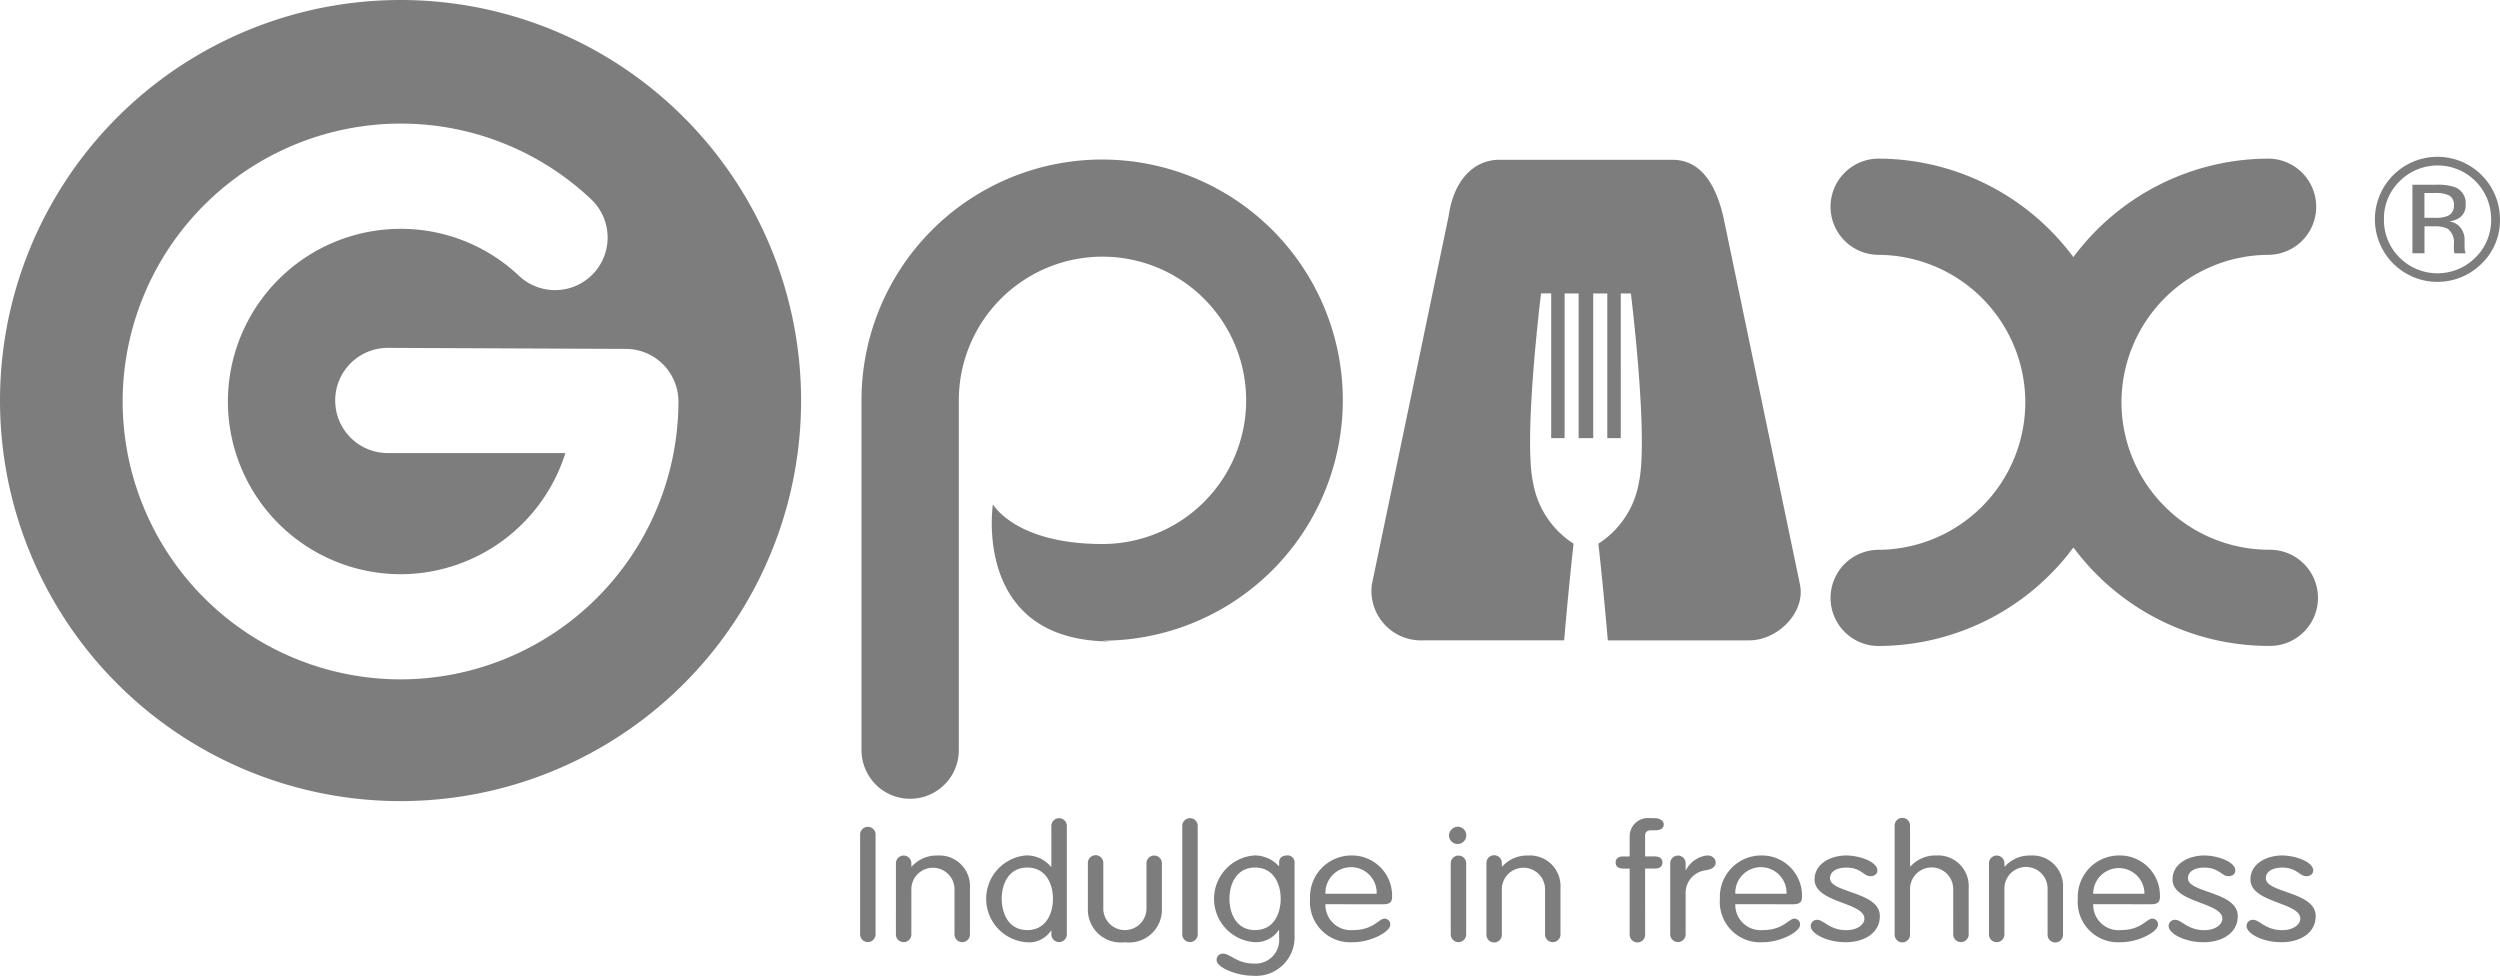<svg xmlns="http://www.w3.org/2000/svg" width="158.075" height="61.693" viewBox="0 0 158.075 61.693">
  <g id="Group_169" data-name="Group 169" transform="translate(43.138 -802.293)">
    <g id="Group_14" data-name="Group 14" transform="translate(-43.138 802.293)">
      <g id="Group_12" data-name="Group 12">
        <path id="Path_13" data-name="Path 13" d="M-17.811,802.293A25.325,25.325,0,0,0-43.138,827.62a25.326,25.326,0,0,0,25.327,25.327A25.326,25.326,0,0,0,7.515,827.62,25.325,25.325,0,0,0-17.811,802.293Zm0,42.957A17.591,17.591,0,0,1-35.383,827.68a17.593,17.593,0,0,1,17.572-17.572,17.5,17.5,0,0,1,12.049,4.785,3.326,3.326,0,0,1,.14,4.7,3.327,3.327,0,0,1-4.7.14,10.872,10.872,0,0,0-7.487-2.971,10.931,10.931,0,0,0-10.92,10.918A10.932,10.932,0,0,0-17.811,838.6a10.94,10.94,0,0,0,10.421-7.659H-18.617a3.326,3.326,0,0,1-3.326-3.326,3.326,3.326,0,0,1,3.326-3.326l15.051.066A3.327,3.327,0,0,1-.241,827.68,17.59,17.59,0,0,1-17.811,845.25Z" transform="translate(43.138 -802.293)" fill="#7e7d7d"/>
      </g>
      <path id="Path_14" data-name="Path 14" d="M41.076,815.069a15.219,15.219,0,0,0-15.222,15.21v22.077a3.077,3.077,0,1,0,6.153,0V830.279a9.084,9.084,0,1,1,9.069,9.1c-5.488,0-6.913-2.506-6.913-2.506s-1.334,8.666,7.46,8.666l-.547-.047a15.211,15.211,0,1,0,0-30.422Z" transform="translate(28.619 -804.982)" fill="#7e7d7d"/>
      <path id="Path_15" data-name="Path 15" d="M131.165,839.725a9.338,9.338,0,0,1-9.326-9.321V830.4a9.337,9.337,0,0,1,9.326-9.322,3.042,3.042,0,0,0,0-6.083,15.4,15.4,0,0,0-12.368,6.228,15.393,15.393,0,0,0-12.367-6.228,3.042,3.042,0,0,0,0,6.083,9.338,9.338,0,0,1,9.328,9.318v.013a9.34,9.34,0,0,1-9.328,9.321,3.041,3.041,0,0,0,0,6.081A15.394,15.394,0,0,0,118.8,839.58a15.4,15.4,0,0,0,12.368,6.227,3.041,3.041,0,1,0,0-6.081Z" transform="translate(12.302 -804.965)" fill="#7e7d7d"/>
      <g id="Group_13" data-name="Group 13" transform="translate(86.696 10.103)">
        <path id="Path_16" data-name="Path 16" d="M93.783,841.947l-4.861-23.326c-.5-2.048-1.442-3.532-3.217-3.532H74.787c-1.773,0-2.93,1.484-3.214,3.532l-4.861,23.326a3.129,3.129,0,0,0,3.215,3.529h8.946c.009-.123.019-.241.03-.361h0c.293-3.385.564-5.753.564-5.753a5.743,5.743,0,0,1-2.556-3.831c-.636-2.841.5-11.992.5-11.992h.641v9.151H78.9V823.54h.886v9.151h.923V823.54H81.6v9.151h.852V823.54h.639s1.135,9.151.5,11.992a5.746,5.746,0,0,1-2.555,3.831s.271,2.368.564,5.753h0c.009.12.021.238.032.361h8.945C92.344,845.476,94.144,843.743,93.783,841.947Z" transform="translate(-66.666 -815.089)" fill="#7e7d7d"/>
      </g>
    </g>
    <g id="Group_15" data-name="Group 15" transform="translate(107.052 812.219)">
      <path id="Path_17" data-name="Path 17" d="M153.812,821.6a3.954,3.954,0,1,1,1.155-2.8A3.8,3.8,0,0,1,153.812,821.6Zm-5.193-5.2a3.278,3.278,0,0,0-.989,2.4,3.325,3.325,0,0,0,.983,2.419,3.387,3.387,0,0,0,4.805,0,3.309,3.309,0,0,0,.99-2.419,3.387,3.387,0,0,0-5.79-2.4Zm2.324.219a3.339,3.339,0,0,1,1.182.156,1.076,1.076,0,0,1,.671,1.1.947.947,0,0,1-.422.856,1.621,1.621,0,0,1-.627.209,1.044,1.044,0,0,1,.745.425,1.205,1.205,0,0,1,.235.67v.318c0,.1,0,.208.01.322a.734.734,0,0,0,.038.226l.027.054h-.714a.4.4,0,0,1-.012-.043.208.208,0,0,1-.01-.048l-.015-.14v-.343a1.062,1.062,0,0,0-.41-.991,1.843,1.843,0,0,0-.848-.14h-.6v1.7h-.764v-4.333Zm.824.683a1.988,1.988,0,0,0-.924-.161h-.653v1.57h.691a2.029,2.029,0,0,0,.727-.1.666.666,0,0,0,.447-.677A.659.659,0,0,0,151.767,817.305Z" transform="translate(-147.083 -814.864)" fill="#7e7d7d"/>
    </g>
    <g id="Group_16" data-name="Group 16" transform="translate(11.247 854.021)">
      <path id="Path_18" data-name="Path 18" d="M26.719,875.325a.489.489,0,0,1-.977,0v-6.353a.489.489,0,0,1,.977,0Z" transform="translate(-25.742 -867.953)" fill="#7e7d7d"/>
      <path id="Path_19" data-name="Path 19" d="M28.61,871.272a.489.489,0,0,1,.977,0v.211l.022.02a2.11,2.11,0,0,1,1.63-.7,1.934,1.934,0,0,1,2.052,2.036v2.975a.489.489,0,0,1-.977,0v-2.924a1.365,1.365,0,0,0-2.728,0v2.924a.489.489,0,0,1-.977,0Z" transform="translate(-26.346 -868.437)" fill="#7e7d7d"/>
      <path id="Path_20" data-name="Path 20" d="M39.961,874.918h-.022a1.655,1.655,0,0,1-1.575.737,2.753,2.753,0,0,1,0-5.487,1.986,1.986,0,0,1,1.575.726h.022v-2.613a.489.489,0,0,1,.977,0v6.9a.489.489,0,0,1-.977,0Zm-1.52-3.983c-1.2,0-1.619,1.068-1.619,1.976s.422,1.978,1.619,1.978,1.62-1.07,1.62-1.978S39.64,870.935,38.441,870.935Z" transform="translate(-27.868 -867.808)" fill="#7e7d7d"/>
      <path id="Path_21" data-name="Path 21" d="M43.981,871.272a.488.488,0,0,1,.976,0v2.845a1.365,1.365,0,1,0,2.729,0v-2.845a.489.489,0,0,1,.977,0v2.874a2.073,2.073,0,0,1-2.341,2.139,2.073,2.073,0,0,1-2.34-2.139Z" transform="translate(-29.58 -868.437)" fill="#7e7d7d"/>
      <path id="Path_22" data-name="Path 22" d="M52.517,875.18a.489.489,0,0,1-.977,0v-6.9a.489.489,0,0,1,.977,0Z" transform="translate(-31.171 -867.808)" fill="#7e7d7d"/>
      <path id="Path_23" data-name="Path 23" d="M59.175,875.841a2.439,2.439,0,0,1-2.662,2.562c-1.01,0-2.264-.525-2.264-.979a.388.388,0,0,1,.411-.415c.445,0,.876.626,1.93.626a1.5,1.5,0,0,0,1.608-1.655v-.463h-.022a1.734,1.734,0,0,1-1.5.767,2.748,2.748,0,0,1,0-5.487,2.073,2.073,0,0,1,1.5.675H58.2v-.242c0-.313.256-.433.521-.433a.433.433,0,0,1,.455.433Zm-2.495-.323c1.2,0,1.619-1.07,1.619-1.978s-.421-1.975-1.619-1.975-1.621,1.068-1.621,1.975S55.481,875.518,56.68,875.518Z" transform="translate(-31.706 -868.437)" fill="#7e7d7d"/>
      <path id="Path_24" data-name="Path 24" d="M62.745,873.883a1.6,1.6,0,0,0,1.743,1.635c1.3,0,1.63-.726,2-.726a.367.367,0,0,1,.356.394c0,.433-1.21,1.1-2.364,1.1a2.55,2.55,0,0,1-2.707-2.745A2.618,2.618,0,0,1,64.42,870.8a2.538,2.538,0,0,1,2.54,2.611c0,.313-.121.474-.542.474Zm3.24-.665a1.621,1.621,0,1,0-3.24,0Z" transform="translate(-33.323 -868.437)" fill="#7e7d7d"/>
      <path id="Path_25" data-name="Path 25" d="M73.5,868.5a.547.547,0,1,1-.6.546A.572.572,0,0,1,73.5,868.5Zm.488,6.828a.489.489,0,0,1-.977,0v-4.538a.489.489,0,0,1,.977,0Z" transform="translate(-35.666 -867.953)" fill="#7e7d7d"/>
      <path id="Path_26" data-name="Path 26" d="M75.9,871.272a.487.487,0,0,1,.974,0v.211l.024.02a2.11,2.11,0,0,1,1.631-.7,1.934,1.934,0,0,1,2.054,2.036v2.975a.489.489,0,0,1-.977,0v-2.924a1.367,1.367,0,0,0-2.732,0v2.924a.487.487,0,0,1-.974,0Z" transform="translate(-36.298 -868.437)" fill="#7e7d7d"/>
      <path id="Path_27" data-name="Path 27" d="M88.112,875.18a.489.489,0,0,1-.978,0V871h-.4c-.321,0-.488-.142-.488-.383s.167-.384.488-.384h.4v-1.26a1.158,1.158,0,0,1,1.3-1.161h.3c.255,0,.554.141.554.384s-.167.382-.532.382h-.246c-.3,0-.4.133-.4.354v1.3h.607c.323,0,.49.142.49.384s-.167.383-.49.383h-.607Z" transform="translate(-38.475 -867.808)" fill="#7e7d7d"/>
      <path id="Path_28" data-name="Path 28" d="M90.618,871.272a.488.488,0,0,1,.975,0v.453h.021a1.74,1.74,0,0,1,1.331-.927c.345,0,.545.2.545.452s-.2.414-.611.485a1.443,1.443,0,0,0-1.286,1.524v2.55a.488.488,0,0,1-.975,0Z" transform="translate(-39.395 -868.437)" fill="#7e7d7d"/>
      <path id="Path_29" data-name="Path 29" d="M95.569,873.883a1.6,1.6,0,0,0,1.741,1.635c1.3,0,1.631-.726,2-.726a.365.365,0,0,1,.354.394c0,.433-1.21,1.1-2.362,1.1a2.549,2.549,0,0,1-2.706-2.745,2.617,2.617,0,0,1,2.65-2.742,2.538,2.538,0,0,1,2.541,2.611c0,.313-.122.474-.542.474Zm3.24-.665a1.621,1.621,0,1,0-3.24,0Z" transform="translate(-40.231 -868.437)" fill="#7e7d7d"/>
      <path id="Path_30" data-name="Path 30" d="M104.123,870.8c.809,0,1.963.393,1.963.948,0,.191-.145.362-.444.362-.422,0-.589-.544-1.519-.544-.556,0-1.033.221-1.033.675,0,.939,3.151.838,3.151,2.39,0,1.12-1.055,1.655-2.152,1.655-1.244,0-2.22-.565-2.22-1.019a.4.4,0,0,1,.4-.4c.433,0,.787.656,1.853.656.708,0,1.142-.362,1.142-.726,0-1.048-3.15-.988-3.15-2.481C102.115,871.322,103.136,870.8,104.123,870.8Z" transform="translate(-41.763 -868.437)" fill="#7e7d7d"/>
      <path id="Path_31" data-name="Path 31" d="M112.292,872.256a1.365,1.365,0,0,0-2.729,0v2.924a.487.487,0,0,1-.974,0v-6.9a.487.487,0,0,1,.974,0v2.572l.023.02a2.111,2.111,0,0,1,1.631-.7,1.935,1.935,0,0,1,2.053,2.036v2.975a.489.489,0,0,1-.977,0Z" transform="translate(-43.176 -867.808)" fill="#7e7d7d"/>
      <path id="Path_32" data-name="Path 32" d="M116.145,871.272a.489.489,0,0,1,.977,0v.211l.023.02a2.108,2.108,0,0,1,1.63-.7,1.934,1.934,0,0,1,2.052,2.036v2.975a.488.488,0,0,1-.976,0v-2.924a1.365,1.365,0,0,0-2.73,0v2.924a.489.489,0,0,1-.977,0Z" transform="translate(-44.767 -868.437)" fill="#7e7d7d"/>
      <path id="Path_33" data-name="Path 33" d="M124.232,873.883a1.6,1.6,0,0,0,1.742,1.635c1.3,0,1.631-.726,2-.726a.366.366,0,0,1,.354.394c0,.433-1.21,1.1-2.363,1.1a2.549,2.549,0,0,1-2.706-2.745,2.617,2.617,0,0,1,2.65-2.742,2.539,2.539,0,0,1,2.542,2.611c0,.313-.122.474-.544.474Zm3.24-.665a1.62,1.62,0,1,0-3.24,0Z" transform="translate(-46.263 -868.437)" fill="#7e7d7d"/>
      <path id="Path_34" data-name="Path 34" d="M132.786,870.8c.809,0,1.964.393,1.964.948,0,.191-.144.362-.444.362-.422,0-.589-.544-1.52-.544-.555,0-1.032.221-1.032.675,0,.939,3.15.838,3.15,2.39,0,1.12-1.054,1.655-2.152,1.655-1.242,0-2.218-.565-2.218-1.019a.394.394,0,0,1,.4-.4c.434,0,.788.656,1.853.656.71,0,1.142-.362,1.142-.726,0-1.048-3.15-.988-3.15-2.481C130.778,871.322,131.8,870.8,132.786,870.8Z" transform="translate(-47.795 -868.437)" fill="#7e7d7d"/>
      <path id="Path_35" data-name="Path 35" d="M139.024,870.8c.81,0,1.963.393,1.963.948,0,.191-.144.362-.443.362-.421,0-.588-.544-1.52-.544-.554,0-1.033.221-1.033.675,0,.939,3.153.838,3.153,2.39,0,1.12-1.056,1.655-2.153,1.655-1.242,0-2.218-.565-2.218-1.019a.394.394,0,0,1,.4-.4c.434,0,.788.656,1.854.656.711,0,1.143-.362,1.143-.726,0-1.048-3.151-.988-3.151-2.481C137.016,871.322,138.038,870.8,139.024,870.8Z" transform="translate(-49.108 -868.437)" fill="#7e7d7d"/>
    </g>
  </g>
</svg>
